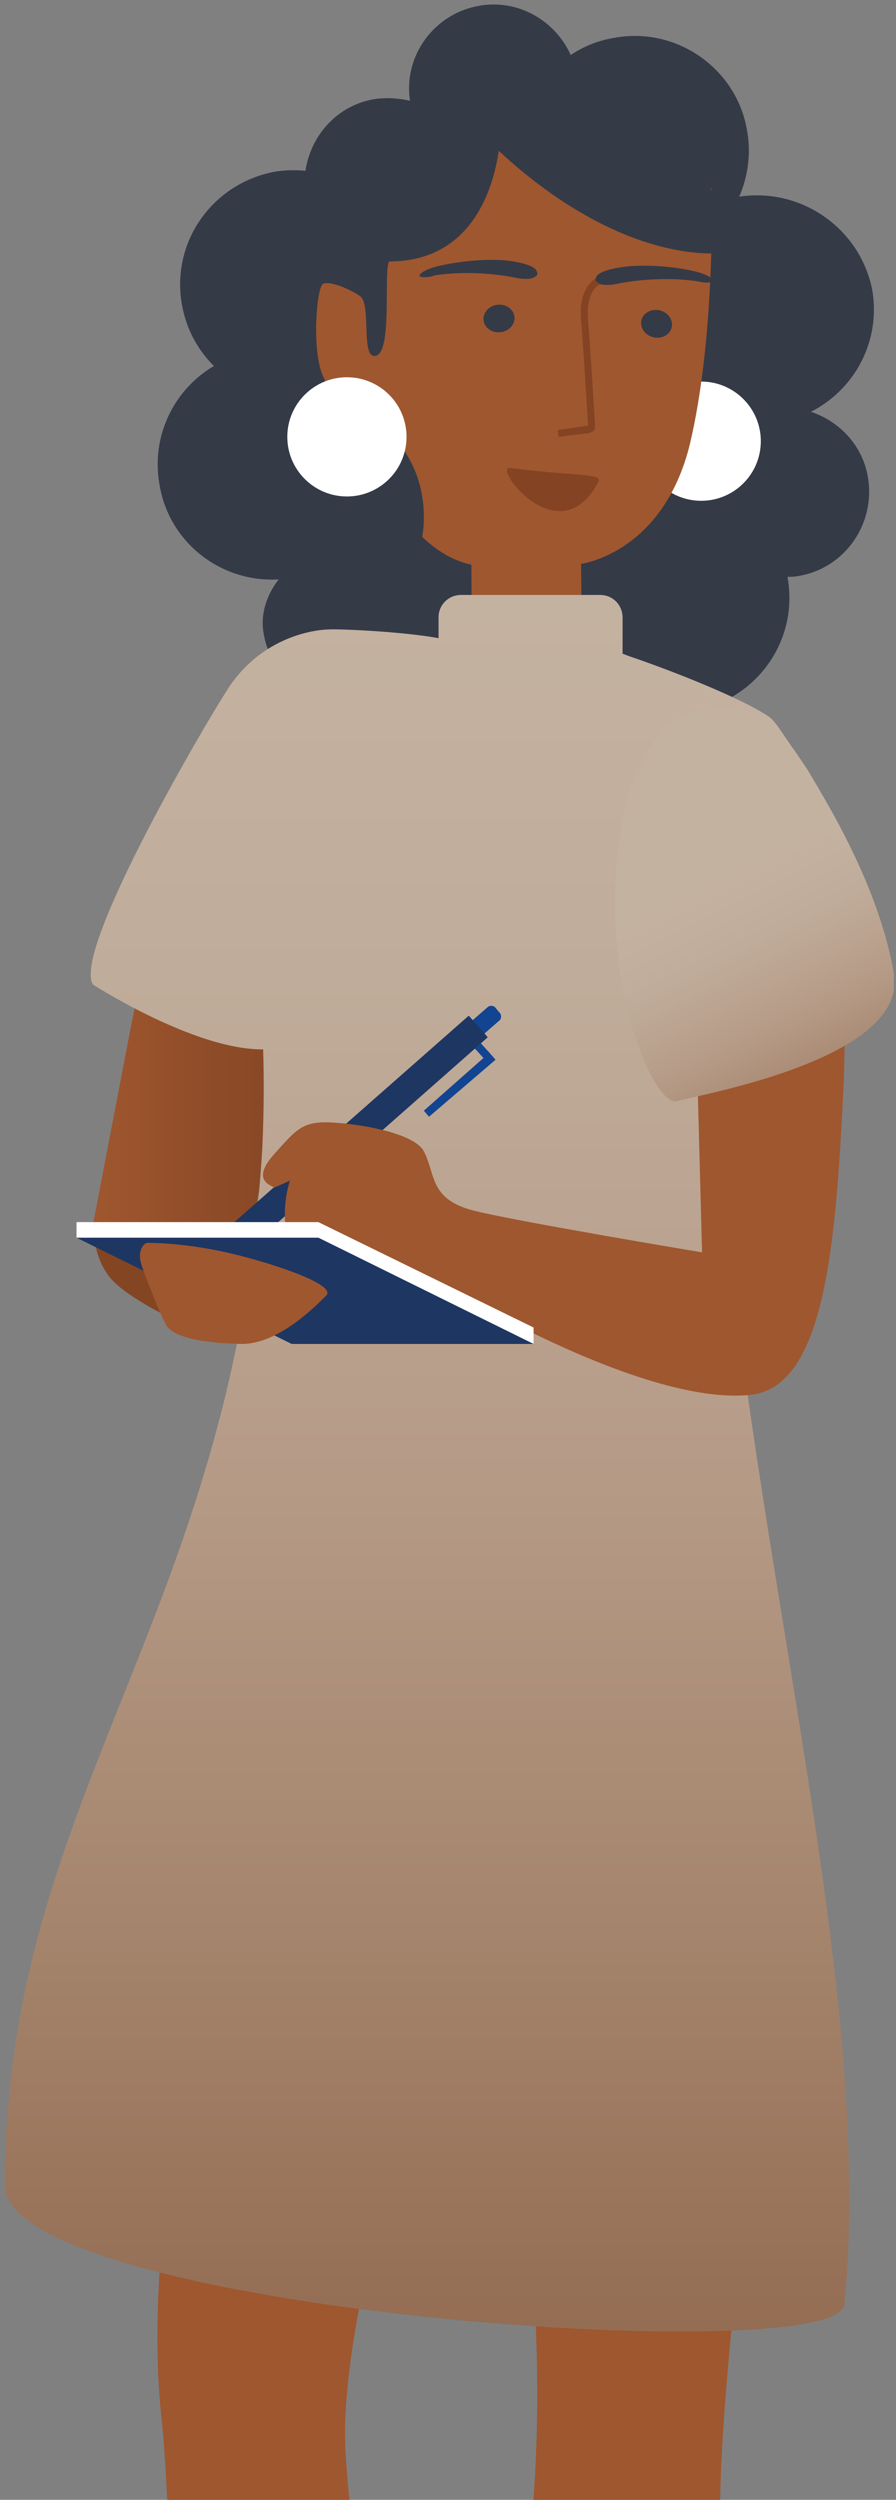 <?xml version="1.0" encoding="UTF-8"?> <svg xmlns="http://www.w3.org/2000/svg" width="123" height="343" viewBox="0 0 123 343" fill="none"><rect x="0" y="0" width="123" height="343" fill="#808080" stroke="none"/><g clip-path="url(#clip0_4157_12010)"><path d="M38.258 79.499C36.598 81.632 35.649 84.359 36.242 87.204C37.191 92.419 42.172 95.975 47.391 95.027C50.238 94.553 52.373 98.938 53.796 96.686C56.524 103.324 63.878 101.309 71.232 100.005C75.62 99.294 79.297 96.686 81.669 93.249C85.109 96.686 90.209 98.346 95.309 97.516C103.849 95.975 109.661 87.915 108.119 79.262V79.143C108.593 79.143 109.068 79.143 109.661 79.025C115.947 77.958 120.217 71.913 119.149 65.512C118.438 61.126 115.235 57.807 111.321 56.503C117.37 53.421 120.928 46.783 119.742 39.79C118.082 31.374 110.016 25.684 101.477 26.988C102.663 24.262 103.137 21.061 102.544 17.861C101.121 9.445 92.937 3.637 84.397 5.178C82.144 5.534 80.127 6.363 78.348 7.549C76.213 2.807 71.113 -0.156 65.776 0.792C59.608 1.859 55.338 7.667 56.287 13.831C54.745 13.475 53.084 13.357 51.424 13.594C46.324 14.424 42.647 18.572 41.935 23.432C40.631 23.314 39.207 23.314 37.784 23.551C29.244 25.092 23.432 33.152 24.974 41.805C25.567 45.124 27.109 47.969 29.363 50.221C23.907 53.421 20.704 59.822 21.89 66.46C23.195 74.52 30.43 79.973 38.258 79.499ZM53.084 61.956C53.084 61.6 53.084 61.363 52.966 61.008C52.373 57.688 50.831 54.844 48.577 52.592C54.033 49.391 57.236 42.99 56.05 36.352C56.05 36.352 56.05 36.352 56.05 36.234C61.98 34.93 65.776 29.359 64.945 23.314C66.487 23.669 68.148 23.788 69.808 23.551C70.401 23.432 70.994 23.195 71.587 23.077C71.587 23.195 71.587 23.195 71.587 23.314C73.011 31.848 81.195 37.538 89.734 36.115C88.548 38.842 88.074 42.042 88.667 45.242C88.904 46.665 89.379 47.85 89.972 49.154C83.33 50.695 78.823 57.214 80.009 64.089C80.364 66.341 81.313 68.357 82.618 70.016C81.432 70.964 80.483 72.15 79.653 73.335C76.213 69.898 71.113 68.238 66.013 69.068C65.064 69.186 64.234 69.423 63.403 69.779C61.743 65.393 57.71 62.311 53.084 61.956Z" fill="#353A47"></path><path d="M94.125 60.533C96.09 60.533 97.683 58.941 97.683 56.977C97.683 55.013 96.09 53.421 94.125 53.421C92.159 53.421 90.566 55.013 90.566 56.977C90.566 58.941 92.159 60.533 94.125 60.533Z" fill="white"></path><path d="M96.258 68.713C100.778 68.713 104.442 65.051 104.442 60.534C104.442 56.017 100.778 52.355 96.258 52.355C91.738 52.355 88.074 56.017 88.074 60.534C88.074 65.051 91.738 68.713 96.258 68.713Z" fill="white"></path><path d="M49.172 45.005C49.172 45.005 49.291 57.925 50.714 61.956C52.612 66.934 57.119 75.824 64.71 77.484L64.829 100.242L80.01 103.324L79.773 77.365C79.773 77.365 91.041 75.943 94.718 60.889C98.276 45.835 97.683 25.921 97.683 25.921L75.859 20.35L56.645 20.824L48.816 30.188L49.172 45.005Z" fill="#9F572F"></path><path d="M53.912 40.264L44.068 36.352L41.695 47.257L45.135 57.807L51.303 57.451L54.861 45.598L53.912 40.264Z" fill="#9F572F"></path><path d="M65.66 17.861C65.66 17.861 79.181 33.152 95.668 34.693C112.155 36.234 87.01 15.964 87.01 15.964L73.37 14.068L65.66 17.861Z" fill="#353A47"></path><path d="M68.74 17.624C68.74 17.624 68.74 35.878 53.439 35.878C52.609 36.826 53.914 48.087 51.66 48.798C49.407 49.51 51.067 41.686 49.407 40.62C47.865 39.553 45.137 38.486 44.306 38.96C43.476 39.553 42.765 47.969 44.306 51.525C45.848 55.081 47.272 56.622 48.339 56.266C49.407 55.91 51.779 58.044 51.779 58.044C51.779 58.044 58.184 61.956 58.184 70.964C58.184 81.869 49.288 77.128 49.288 77.128L41.341 65.038L39.918 42.99L48.102 27.462L55.693 14.068L68.74 17.624Z" fill="#353A47"></path><path d="M76.685 59.941L76.566 58.993C76.566 58.993 80.125 58.519 80.599 58.4C80.718 58.4 80.718 58.4 80.718 58.4C80.718 58.4 80.718 58.282 80.718 58.163C80.599 56.148 80.006 46.665 79.769 43.82C79.413 40.027 81.192 38.368 82.022 38.131C82.26 38.012 82.615 38.249 82.615 38.486C82.734 38.723 82.497 39.079 82.26 39.079C81.904 39.197 80.481 40.264 80.718 43.702C80.955 46.547 81.548 56.029 81.667 58.044C81.785 58.874 81.667 59.23 80.718 59.467C80.243 59.467 76.685 59.941 76.685 59.941Z" fill="#844323"></path><path d="M92.209 44.923C92.45 43.904 91.716 42.858 90.568 42.587C89.421 42.315 88.295 42.922 88.054 43.941C87.813 44.96 88.547 46.006 89.695 46.278C90.842 46.549 91.968 45.942 92.209 44.923Z" fill="#353A47"></path><path d="M68.736 45.583C69.906 45.437 70.75 44.476 70.62 43.437C70.491 42.397 69.437 41.673 68.267 41.819C67.097 41.964 66.254 42.925 66.383 43.965C66.513 45.004 67.566 45.728 68.736 45.583Z" fill="#353A47"></path><path d="M57.593 37.775C57.593 37.775 57.712 37.182 59.846 36.589C63.642 35.641 67.675 35.523 69.691 35.76C71.589 35.997 73.249 36.471 73.605 37.063C73.961 37.656 73.724 37.893 73.131 38.13C72.656 38.367 71.352 38.249 70.877 38.13C70.403 38.012 65.184 36.945 59.728 37.775C58.898 38.13 57.474 38.13 57.593 37.775Z" fill="#353A47"></path><path d="M97.918 38.486C97.918 38.486 97.8 37.893 95.665 37.301C91.869 36.352 87.837 36.352 85.82 36.59C83.923 36.827 82.262 37.301 81.906 37.893C81.55 38.486 81.906 38.723 82.381 38.96C82.855 39.197 84.16 39.079 84.634 38.96C85.109 38.842 90.328 37.775 95.783 38.605C96.614 38.842 98.037 38.842 97.918 38.486Z" fill="#353A47"></path><path d="M82.145 66.105C82.738 64.919 79.417 65.394 70.047 64.208C67.438 63.853 76.808 76.299 82.145 66.105Z" fill="#844323"></path><path d="M30.193 96.212C30.193 96.212 22.365 118.022 17.739 142.085C13.114 166.147 12.758 168.044 12.758 168.044L34.463 169.111L43.952 119.919L30.193 96.212Z" fill="url(#paint0_linear_4157_12010)"></path><path d="M47.508 337.548C45.967 319.767 57.353 287.645 55.811 284.207C51.185 273.776 38.376 260.619 31.971 265.834C28.175 268.916 19.398 305.188 22.126 331.384C22.482 334.466 22.719 338.377 22.956 343H47.983C47.746 341.222 47.627 339.326 47.508 337.548Z" fill="#9F572F"></path><path d="M103.49 292.623L69.449 284.207C69.449 284.207 75.498 311.47 73.245 342.763C73.245 342.881 73.245 342.881 73.245 343H98.864C99.101 325.575 103.49 292.623 103.49 292.623Z" fill="#9F572F"></path><path d="M98.393 150.738C97.919 141.848 104.917 136.277 104.917 136.277L110.136 113.281C109.424 109.488 108.712 100.361 105.391 98.227C101.833 95.857 92.7 92.182 86.414 90.049C86.058 89.93 85.821 89.811 85.465 89.693V84.715C85.465 83.055 84.16 81.633 82.381 81.633H63.285C61.625 81.633 60.202 82.936 60.202 84.715V87.559C54.983 86.611 45.968 86.255 45.02 86.374C45.02 86.374 37.073 86.374 31.735 93.842C29.245 97.398 9.793 130.35 12.758 135.091C12.758 135.091 26.754 144.1 36.124 143.982C36.243 148.012 36.243 152.397 36.005 157.613C32.091 221.858 0.66 246.514 0.66 299.854C0.66 317.16 117.608 325.457 115.947 315.856C120.217 270.695 101.596 208.464 98.393 150.738Z" fill="url(#paint1_linear_4157_12010)"></path><path d="M63.168 142.44L63.761 143.151C63.998 143.507 64.591 143.507 64.829 143.27L68.505 140.07C68.861 139.833 68.861 139.24 68.624 139.003L68.031 138.292C67.794 137.936 67.201 137.936 66.963 138.173L63.287 141.373C62.931 141.611 62.812 142.085 63.168 142.44Z" fill="#124491"></path><path d="M31.496 168.281L36.715 168.992L66.96 142.322L64.351 139.358L31.496 168.281Z" fill="#1E3662"></path><path d="M66.012 143.152L67.198 144.455L68.028 145.404L67.198 146.115L58.895 153.227L58.184 152.397L66.368 145.167L65.181 143.863L66.012 143.152Z" fill="#124491"></path><path d="M47.625 68.119C52.145 68.119 55.809 64.458 55.809 59.941C55.809 55.423 52.145 51.762 47.625 51.762C43.105 51.762 39.441 55.423 39.441 59.941C39.441 64.458 43.105 68.119 47.625 68.119Z" fill="white"></path><path d="M111.203 109.725C111.203 109.725 116.778 124.897 115.829 148.249C114.761 171.6 113.101 190.447 102.901 191.395C87.719 192.936 59.727 175.63 59.727 175.63L39.208 168.4C39.208 168.4 38.733 165.318 39.801 161.999L37.666 162.947C37.073 162.591 34.464 161.88 37.666 158.324C40.868 154.768 41.58 153.701 46.206 154.057C50.832 154.412 56.999 155.716 58.185 157.969C59.846 161.169 58.897 164.606 65.183 166.147C71.469 167.688 96.377 171.837 96.377 171.837L95.073 122.764L111.203 109.725Z" fill="#9F572F"></path><path d="M98.16 97.397C101.244 97.397 105.395 97.516 106.937 99.886C107.293 100.479 110.495 104.983 110.97 105.813C114.291 111.384 120.696 122.052 122.712 133.55C124.728 145.285 96.144 150.145 92.941 151.093C89.62 152.041 81.08 132.365 85.825 110.317C86.418 107.591 89.383 101.664 91.043 100.005C92.704 98.346 95.195 97.397 98.16 97.397Z" fill="url(#paint2_linear_4157_12010)"></path><path d="M12.875 168.992C12.875 168.992 12.875 172.311 14.891 175.037C16.908 177.764 23.431 180.846 23.431 180.846L21.889 169.348L12.875 168.992Z" fill="#844523"></path><path d="M40.037 182.149L73.248 184.401V182.149L43.714 167.688H10.504V169.822L40.037 182.149Z" fill="white"></path><path d="M40.037 184.401H73.248L43.714 169.822H10.504L40.037 184.401Z" fill="#1E3662"></path><path d="M20.113 170.533C20.113 170.533 18.571 171.244 19.52 173.852C20.468 176.46 21.773 179.779 22.722 181.675C23.671 183.572 28.059 184.283 33.041 184.401C38.141 184.52 43.36 179.186 44.783 177.764C46.206 176.341 38.26 173.615 32.566 172.192C26.873 170.77 22.366 170.533 20.113 170.533Z" fill="#9F572F"></path></g><defs><linearGradient id="paint0_linear_4157_12010" x1="12.843" y1="132.655" x2="44.002" y2="132.655" gradientUnits="userSpaceOnUse"><stop stop-color="#9F572F"></stop><stop offset="0.548" stop-color="#8E4B28"></stop><stop offset="1" stop-color="#844523"></stop></linearGradient><linearGradient id="paint1_linear_4157_12010" x1="58.612" y1="81.752" x2="58.612" y2="319.918" gradientUnits="userSpaceOnUse"><stop stop-color="#C4B2A1"></stop><stop offset="0.221" stop-color="#C0AC9A"></stop><stop offset="0.49" stop-color="#B69C88"></stop><stop offset="0.783" stop-color="#A4836B"></stop><stop offset="1" stop-color="#946D53"></stop></linearGradient><linearGradient id="paint2_linear_4157_12010" x1="97.825" y1="121.619" x2="116.393" y2="158.623" gradientUnits="userSpaceOnUse"><stop stop-color="#C4B2A1"></stop><stop offset="0.221" stop-color="#C0AC9A"></stop><stop offset="0.49" stop-color="#B69C88"></stop><stop offset="0.783" stop-color="#A4836B"></stop><stop offset="1" stop-color="#946D53"></stop></linearGradient><clipPath id="clip0_4157_12010"><rect width="122.048" height="342.445" fill="white" transform="translate(0.656 0.555)"></rect></clipPath></defs></svg> 
